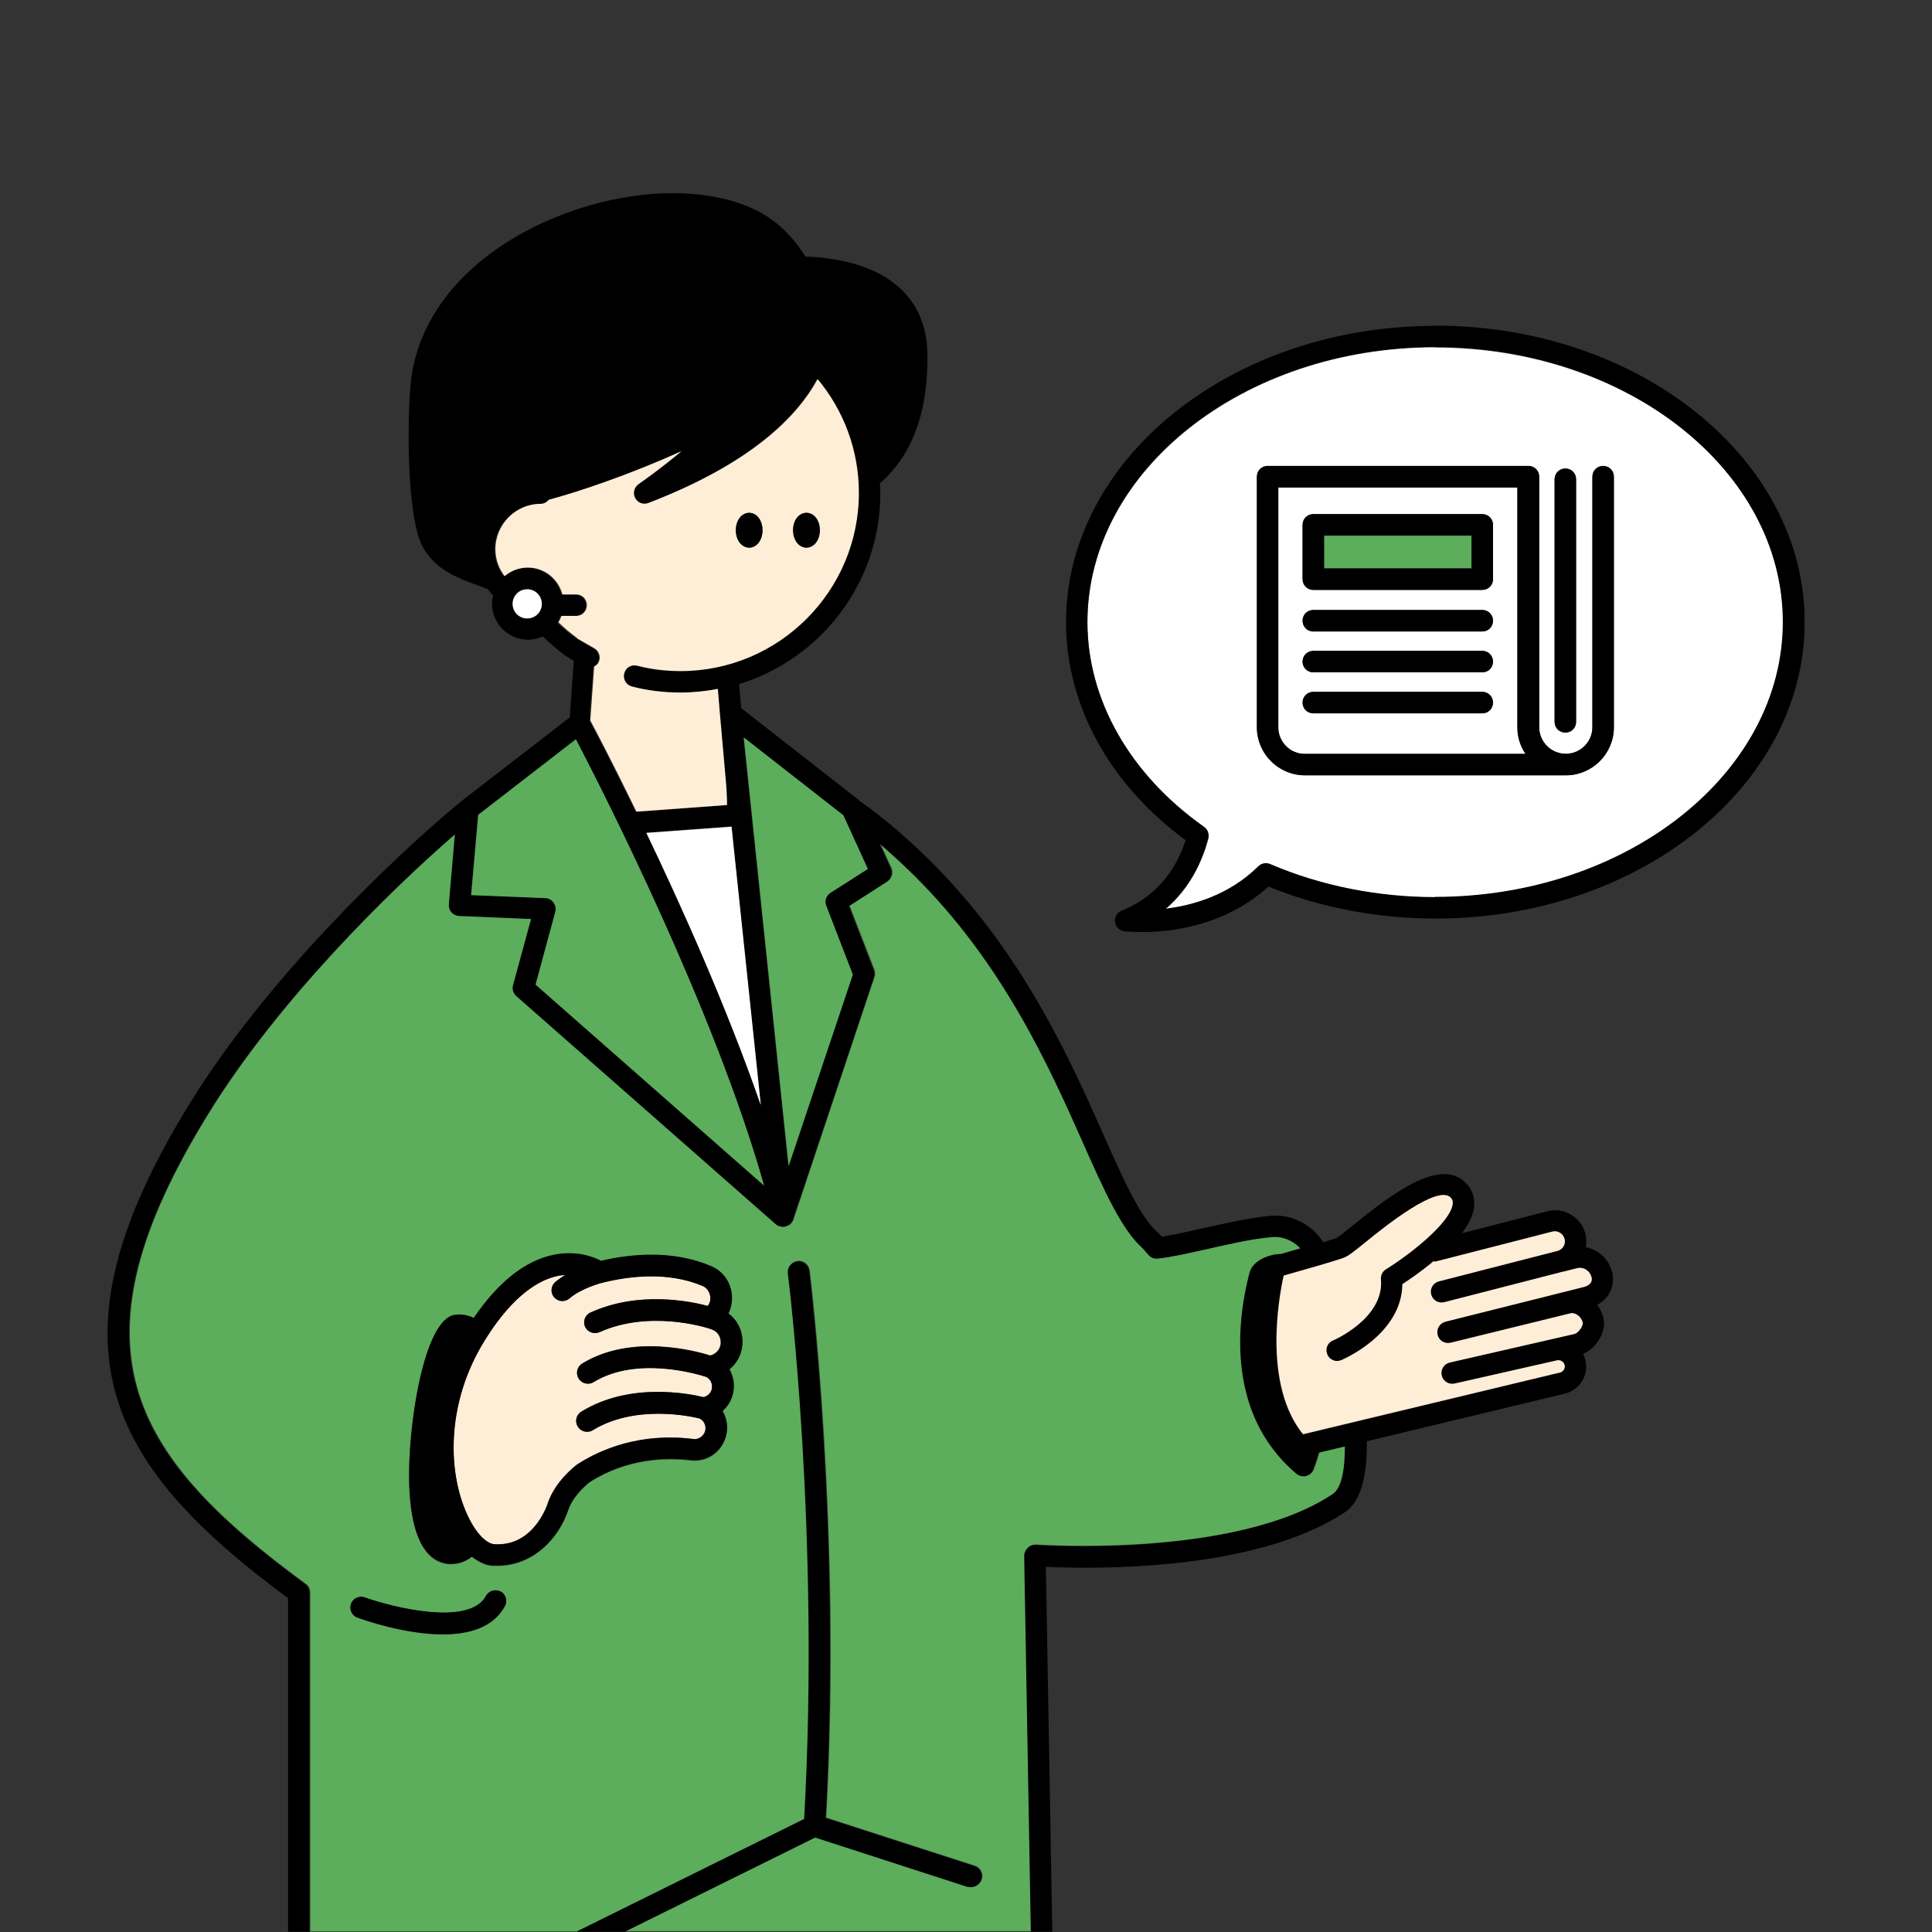 <svg width="90" height="90" viewBox="0 0 90 90" fill="none" xmlns="http://www.w3.org/2000/svg">
<rect x="0" y="0" width="90" height="90" fill="#333333" stroke="none"/>
<g clip-path="url(#clip0_8828_172862)">
<path d="M47.91 72.09C48.01 71.99 48.15 71.94 48.29 71.95C48.38 71.95 57.59 72.6 62.11 69.59C62.53 69.31 62.69 68.47 62.69 67.36L61.47 67.65C61.34 68.11 61.22 68.41 61.21 68.44C61.15 68.59 61.02 68.7 60.87 68.74C60.83 68.74 60.79 68.75 60.75 68.75C60.63 68.75 60.52 68.71 60.43 68.63C56.98 65.72 57.76 61.11 58.25 59.26C58.4 58.71 59.06 58.51 59.27 58.46C59.42 58.42 59.55 58.41 59.68 58.41C59.93 58.34 60.27 58.24 60.62 58.14C60.28 57.77 59.78 57.55 59.27 57.61C58.36 57.69 57.31 57.93 56.3 58.16C55.44 58.36 54.63 58.54 53.97 58.61C53.79 58.63 53.64 58.56 53.53 58.43C53.38 58.25 53.28 58.14 53.27 58.13C52.3 57.3 51.5 55.5 50.49 53.22C48.92 49.69 46.76 44.86 42.6 40.74C42.04 40.19 41.51 39.7 41 39.27L41.53 40.43C41.63 40.66 41.55 40.92 41.34 41.06L39.58 42.19L40.74 45.18C40.78 45.29 40.78 45.41 40.74 45.52L36.97 56.8C36.97 56.8 36.97 56.81 36.97 56.82C36.97 56.83 36.96 56.84 36.95 56.85C36.92 56.92 36.87 56.99 36.8 57.04C36.8 57.04 36.8 57.04 36.79 57.05C36.79 57.05 36.78 57.05 36.77 57.06H36.75C36.72 57.08 36.68 57.1 36.64 57.11C36.6 57.12 36.56 57.13 36.51 57.13C36.49 57.13 36.47 57.13 36.46 57.13C36.44 57.13 36.42 57.12 36.4 57.11C36.37 57.11 36.35 57.1 36.32 57.09C36.3 57.09 36.29 57.08 36.27 57.07C36.26 57.07 36.25 57.05 36.24 57.05C36.24 57.05 36.24 57.05 36.23 57.05C36.22 57.05 36.2 57.04 36.19 57.02L24.09 46.38C23.95 46.25 23.89 46.06 23.94 45.87L24.78 42.79L21.42 42.65C21.28 42.65 21.16 42.58 21.07 42.48C20.98 42.38 20.94 42.24 20.95 42.11L21.23 38.84C18.11 41.54 12.96 46.62 9.73 51.86C3.04 62.69 6.01 67.74 14.25 73.78C14.38 73.87 14.45 74.02 14.45 74.18V89.97H26.88L37.49 84.72C38.24 71.43 36.74 59.43 36.73 59.3C36.69 59.03 36.89 58.78 37.16 58.74C37.42 58.7 37.68 58.9 37.72 59.17C37.74 59.29 39.23 71.33 38.49 84.67L45.42 86.91C45.68 86.99 45.83 87.28 45.74 87.54C45.67 87.75 45.48 87.89 45.26 87.89C45.21 87.89 45.16 87.89 45.11 87.87L38.01 85.57L29.14 89.96H48.1L47.79 72.44C47.79 72.3 47.84 72.16 47.95 72.07L47.91 72.09ZM23.52 74.82C22.98 75.83 21.83 76.14 20.63 76.14C18.87 76.14 16.99 75.48 16.65 75.36C16.39 75.27 16.26 74.98 16.35 74.72C16.44 74.46 16.73 74.33 16.99 74.42C18.21 74.86 21.86 75.8 22.64 74.35C22.77 74.11 23.08 74.01 23.32 74.15C23.56 74.28 23.65 74.58 23.52 74.83V74.82ZM34.56 62.79C34.5 63.2 34.28 63.56 33.97 63.81C34.14 64.1 34.22 64.46 34.16 64.83C34.1 65.2 33.92 65.52 33.65 65.75C33.8 66 33.88 66.31 33.86 66.62C33.83 67.04 33.64 67.43 33.32 67.7C33 67.97 32.59 68.09 32.18 68.04C30.98 67.9 29.18 67.95 27.46 69.06C27.46 69.06 26.72 69.62 26.46 70.37C26.02 71.68 24.84 72.95 23.16 72.95C23.09 72.95 23.02 72.95 22.94 72.95C22.61 72.93 22.29 72.77 21.98 72.53C21.7 72.75 21.38 72.87 21.03 72.87C20.99 72.87 20.95 72.87 20.91 72.87C20.12 72.81 19.16 72.12 19.06 69.2C18.97 66.6 19.72 61.5 21.17 61.28C21.51 61.23 21.8 61.29 22.06 61.42C23.21 59.74 24.46 58.74 25.79 58.48C26.83 58.27 27.62 58.58 27.99 58.76C29.37 58.43 31.32 58.24 33.12 59.01C33.79 59.3 34.18 60.02 34.07 60.76C34.04 60.93 33.99 61.09 33.91 61.24C34.39 61.59 34.65 62.2 34.55 62.82L34.56 62.79Z" fill="#5CAD5C"/>
<path d="M48.76 72.99C50.87 73.09 58.46 73.23 62.66 70.44C63.43 69.92 63.69 68.67 63.67 67.14L72.86 64.93C73.56 64.78 74.01 64.1 73.86 63.4C73.84 63.28 73.8 63.17 73.74 63.07C74.04 62.95 74.31 62.71 74.5 62.39C74.71 62.04 74.77 61.67 74.68 61.34C74.62 61.14 74.53 60.95 74.4 60.79C74.96 60.49 75.25 59.9 75.1 59.27C75 58.86 74.75 58.51 74.39 58.3C74.23 58.2 74.05 58.13 73.87 58.1C73.9 57.92 73.9 57.73 73.87 57.54C73.79 57.15 73.55 56.81 73.21 56.6C72.87 56.39 72.46 56.32 72.07 56.43L68.1 57.45C68.39 57.06 68.6 56.67 68.66 56.29C68.72 55.87 68.62 55.49 68.35 55.18C67.14 53.77 64.67 55.76 63.04 57.07C62.72 57.33 62.35 57.63 62.26 57.67C62.14 57.71 61.91 57.79 61.64 57.87C61.12 57.04 60.16 56.54 59.17 56.64C58.2 56.73 57.11 56.98 56.07 57.21C55.35 57.37 54.67 57.53 54.12 57.61C54.04 57.52 53.99 57.46 53.96 57.44C53.12 56.72 52.36 55.01 51.4 52.85C49.8 49.25 47.6 44.32 43.3 40.07C42.12 38.91 41.05 38.01 40.03 37.3C40.03 37.3 40.02 37.28 40.01 37.27L34.53 32.99L34.43 31.87C38.23 30.7 41.01 27.16 41.01 22.98C41.01 22.82 40.99 22.67 40.99 22.51C41 22.5 41.02 22.49 41.03 22.48C42.53 21.15 43.26 19.11 43.2 16.41C43.17 15.13 42.7 14.09 41.82 13.33C40.6 12.28 38.83 12 37.52 11.95C36.66 10.61 35.41 9.33 32.34 9.04C27.52 8.59 20.18 11.56 19.19 17.39C18.97 18.68 18.87 24.01 19.7 25.49C20.3 26.56 21.34 26.94 22.35 27.3C22.48 27.35 22.61 27.4 22.73 27.45C22.81 27.55 22.88 27.65 22.97 27.74C22.94 27.86 22.92 27.99 22.92 28.12C22.92 29.04 23.67 29.8 24.6 29.8C24.85 29.8 25.08 29.74 25.29 29.65C25.62 29.97 25.98 30.28 26.36 30.56L26.73 30.78L26.54 33.42L21.52 37.3C18.54 39.74 12.52 45.45 8.88 51.34C1.84 62.69 5.03 68.25 13.42 74.45V89.99H14.42V74.2C14.42 74.04 14.34 73.89 14.22 73.8C5.97 67.75 3.01 62.71 9.69 51.88C12.92 46.64 18.07 41.56 21.19 38.86L20.91 42.13C20.9 42.27 20.94 42.4 21.03 42.5C21.12 42.6 21.25 42.66 21.38 42.67L24.74 42.81L23.9 45.89C23.85 46.07 23.9 46.27 24.05 46.4L36.15 57.04C36.15 57.04 36.18 57.06 36.19 57.07C36.19 57.07 36.19 57.07 36.2 57.07C36.21 57.07 36.22 57.09 36.23 57.09C36.25 57.09 36.26 57.11 36.28 57.11C36.3 57.12 36.33 57.13 36.36 57.13C36.38 57.13 36.4 57.15 36.42 57.15C36.44 57.15 36.46 57.15 36.47 57.15C36.51 57.15 36.55 57.15 36.6 57.13C36.64 57.12 36.67 57.1 36.71 57.08H36.73C36.73 57.08 36.74 57.08 36.75 57.07C36.75 57.07 36.75 57.07 36.76 57.06C36.83 57.01 36.87 56.95 36.91 56.87C36.91 56.86 36.92 56.85 36.93 56.84C36.93 56.84 36.93 56.83 36.93 56.82L40.7 45.54C40.74 45.43 40.73 45.31 40.7 45.2L39.54 42.21L41.3 41.08C41.51 40.95 41.59 40.68 41.49 40.45L40.96 39.29C41.47 39.73 42 40.21 42.56 40.76C46.73 44.88 48.88 49.71 50.45 53.24C51.46 55.52 52.27 57.31 53.23 58.15C53.23 58.15 53.34 58.27 53.49 58.45C53.6 58.58 53.75 58.65 53.93 58.63C54.58 58.56 55.4 58.37 56.26 58.18C57.27 57.95 58.32 57.71 59.23 57.63C59.75 57.58 60.24 57.79 60.58 58.16C60.23 58.26 59.9 58.36 59.64 58.43C59.51 58.43 59.37 58.44 59.23 58.48C59.03 58.53 58.36 58.73 58.21 59.28C57.72 61.13 56.94 65.74 60.39 68.65C60.48 68.73 60.6 68.77 60.71 68.77C60.75 68.77 60.79 68.77 60.83 68.76C60.99 68.72 61.11 68.61 61.17 68.46C61.18 68.42 61.3 68.13 61.43 67.67L62.65 67.38C62.65 68.5 62.49 69.33 62.07 69.61C57.55 72.62 48.34 71.98 48.25 71.97C48.11 71.96 47.97 72.01 47.87 72.11C47.77 72.21 47.71 72.34 47.71 72.48L48.02 90H49.02L48.72 73L48.76 72.99ZM60.69 66.82C58.83 64.54 59.55 60.51 59.79 59.43C60.46 59.24 62.13 58.76 62.59 58.6C62.8 58.52 63.07 58.31 63.66 57.83C64.49 57.16 67 55.14 67.58 55.81C67.66 55.9 67.68 55.99 67.66 56.12C67.53 57 65.68 58.44 64.55 59.14C64.39 59.24 64.3 59.42 64.32 59.61C64.48 61.41 62.11 62.44 62.09 62.45C61.84 62.56 61.72 62.85 61.82 63.1C61.93 63.35 62.22 63.47 62.47 63.37C62.59 63.32 65.3 62.16 65.32 59.83C65.64 59.62 66.19 59.24 66.76 58.77C66.81 58.77 66.87 58.77 66.93 58.76L72.31 57.38C72.43 57.35 72.56 57.37 72.67 57.44C72.78 57.51 72.85 57.61 72.88 57.74C72.93 57.98 72.79 58.22 72.55 58.28L67.02 59.7C66.75 59.77 66.59 60.04 66.66 60.31C66.73 60.58 67 60.74 67.27 60.67L72.79 59.25C72.79 59.25 72.8 59.25 72.81 59.25L73.44 59.09C73.59 59.05 73.74 59.07 73.87 59.15C74 59.23 74.09 59.35 74.13 59.5C74.21 59.83 73.88 59.94 73.78 59.96L67.32 61.58C67.05 61.65 66.89 61.92 66.96 62.19C67.03 62.46 67.29 62.62 67.56 62.56L73.14 61.19C73.37 61.13 73.64 61.35 73.72 61.61C73.72 61.65 73.72 61.75 73.64 61.88C73.55 62.03 73.42 62.13 73.34 62.15L67.53 63.48C67.26 63.54 67.09 63.81 67.15 64.08C67.21 64.35 67.48 64.52 67.75 64.46L72.52 63.38C72.6 63.36 72.68 63.38 72.75 63.42C72.82 63.46 72.86 63.53 72.88 63.61C72.91 63.77 72.81 63.93 72.63 63.96L60.68 66.83L60.69 66.82ZM39.27 37.98L40.41 40.48L38.67 41.59C38.47 41.72 38.39 41.97 38.47 42.19L39.71 45.4L36.72 54.32L34.63 34.36L39.26 37.98H39.27ZM25.86 42.47C25.9 42.32 25.87 42.17 25.78 42.04C25.69 41.92 25.55 41.84 25.4 41.83L21.94 41.69L22.27 37.95L26.82 34.43C28.07 36.83 33.26 47 35.58 55.2L24.95 45.85L25.87 42.46L25.86 42.47ZM23.87 28.13C23.87 27.76 24.17 27.45 24.55 27.45C24.93 27.45 25.23 27.75 25.23 28.13C25.23 28.51 24.93 28.81 24.55 28.81C24.17 28.81 23.87 28.51 23.87 28.13ZM26.12 28.7H26.8C27.08 28.7 27.3 28.48 27.3 28.2C27.3 27.92 27.08 27.7 26.8 27.7H26.16C25.97 26.98 25.32 26.45 24.55 26.45C24.14 26.45 23.76 26.61 23.47 26.85C23.2 26.5 23.04 26.06 23.04 25.59C23.04 24.43 23.99 23.48 25.15 23.48C25.31 23.48 25.44 23.4 25.53 23.29C26.87 22.94 29.28 22.14 31.72 21.02C30.68 21.89 29.73 22.55 29.71 22.56C29.5 22.7 29.43 22.98 29.55 23.21C29.67 23.43 29.94 23.53 30.17 23.44C34.98 21.59 37.11 19.41 38.05 17.67C39.25 19.11 39.97 20.96 39.97 22.97C39.97 27.54 36.25 31.27 31.67 31.27C30.99 31.27 30.31 31.19 29.65 31.02C29.38 30.95 29.11 31.12 29.04 31.38C28.97 31.65 29.14 31.92 29.4 31.99C30.14 32.17 30.9 32.27 31.66 32.27C32.25 32.27 32.83 32.21 33.4 32.1L33.5 33.29L33.79 36.58C33.82 36.88 33.83 37.2 33.83 37.51L29.61 37.82C28.52 35.58 27.69 34 27.46 33.57L27.64 31.06C27.71 31.02 27.78 30.96 27.83 30.89C27.97 30.65 27.89 30.35 27.65 30.21L26.83 29.74C26.52 29.52 26.23 29.27 25.96 29.01C26.02 28.92 26.06 28.82 26.1 28.71L26.12 28.7ZM34.07 38.5L35.43 51.43C33.86 46.92 31.76 42.24 30.11 38.78L34.08 38.49L34.07 38.5Z" fill="black"/>
<path d="M26.87 29.73L27.69 30.2C27.93 30.34 28.01 30.65 27.87 30.88C27.82 30.96 27.76 31.01 27.68 31.05L27.5 33.56C27.73 33.99 28.56 35.57 29.65 37.81L33.87 37.5C33.87 37.19 33.85 36.87 33.83 36.57L33.54 33.28L33.44 32.09C32.88 32.2 32.3 32.26 31.7 32.26C30.93 32.26 30.17 32.17 29.44 31.98C29.17 31.91 29.01 31.64 29.08 31.37C29.15 31.1 29.41 30.94 29.69 31.01C30.35 31.18 31.02 31.26 31.71 31.26C36.28 31.26 40.01 27.54 40.01 22.96C40.01 20.95 39.29 19.1 38.09 17.66C37.15 19.39 35.02 21.58 30.21 23.43C29.97 23.52 29.71 23.43 29.59 23.2C29.47 22.98 29.54 22.7 29.75 22.55C29.77 22.54 30.72 21.88 31.76 21.01C29.32 22.12 26.91 22.92 25.57 23.28C25.48 23.39 25.34 23.47 25.19 23.47C24.03 23.47 23.08 24.42 23.08 25.58C23.08 26.06 23.24 26.49 23.51 26.84C23.8 26.59 24.18 26.44 24.59 26.44C25.37 26.44 26.01 26.97 26.2 27.69H26.84C27.12 27.69 27.34 27.91 27.34 28.19C27.34 28.47 27.12 28.69 26.84 28.69H26.16C26.12 28.79 26.07 28.89 26.02 28.99C26.29 29.25 26.58 29.5 26.89 29.72L26.87 29.73ZM38.2 24.7C38.2 25.15 37.93 25.51 37.58 25.51C37.23 25.51 36.96 25.16 36.96 24.7C36.96 24.24 37.23 23.89 37.58 23.89C37.93 23.89 38.2 24.24 38.2 24.7ZM34.9 23.89C35.25 23.89 35.52 24.24 35.52 24.7C35.52 25.16 35.25 25.51 34.9 25.51C34.55 25.51 34.28 25.16 34.28 24.7C34.28 24.24 34.55 23.89 34.9 23.89Z" fill="#FFEED7"/>
<path d="M34.899 25.51C35.249 25.51 35.519 25.16 35.519 24.7C35.519 24.24 35.249 23.89 34.899 23.89C34.549 23.89 34.279 24.24 34.279 24.7C34.279 25.16 34.549 25.51 34.899 25.51Z" fill="black"/>
<path d="M35.439 51.44L34.079 38.51L30.109 38.8C31.769 42.26 33.859 46.93 35.429 51.45L35.439 51.44Z" fill="white"/>
<path d="M36.94 24.7C36.94 25.15 37.209 25.51 37.559 25.51C37.91 25.51 38.179 25.16 38.179 24.7C38.179 24.24 37.91 23.89 37.559 23.89C37.209 23.89 36.94 24.24 36.94 24.7Z" fill="black"/>
<path d="M25.241 28.13C25.241 27.76 24.941 27.45 24.561 27.45C24.181 27.45 23.881 27.75 23.881 28.13C23.881 28.51 24.181 28.81 24.561 28.81C24.941 28.81 25.241 28.51 25.241 28.13Z" fill="white"/>
<path d="M35.589 55.21C33.269 47.01 28.079 36.84 26.829 34.44L22.279 37.96L21.949 41.7L25.409 41.84C25.559 41.84 25.699 41.92 25.789 42.05C25.879 42.17 25.909 42.33 25.869 42.48L24.949 45.87L35.579 55.22L35.589 55.21Z" fill="#5CAD5C"/>
<path d="M34.65 34.36L36.74 54.32L39.73 45.4L38.49 42.19C38.4 41.97 38.49 41.72 38.69 41.59L40.43 40.48L39.29 37.98L34.66 34.36H34.65Z" fill="#5CAD5C"/>
<path d="M33.221 61.95C33.171 61.93 33.111 61.91 33.061 61.89L32.961 61.86C32.831 61.82 30.221 61.01 27.921 62.05C27.851 62.08 27.781 62.09 27.711 62.09C27.521 62.09 27.341 61.98 27.251 61.8C27.141 61.55 27.251 61.25 27.501 61.14C29.741 60.12 32.141 60.61 32.971 60.83C33.021 60.75 33.061 60.67 33.081 60.58C33.121 60.29 32.981 60.01 32.731 59.9C31.101 59.21 29.281 59.44 28.041 59.75C28.041 59.75 27.071 60 26.521 60.48C26.431 60.56 26.311 60.6 26.191 60.6C26.051 60.6 25.911 60.54 25.811 60.43C25.631 60.22 25.651 59.91 25.861 59.72C26.001 59.6 26.161 59.49 26.331 59.39C26.211 59.39 26.101 59.4 25.971 59.43C24.831 59.67 23.661 60.69 22.601 62.39C20.691 65.44 20.851 68.79 21.861 70.76C22.291 71.6 22.741 71.91 23.011 71.93C24.781 72.06 25.451 70.24 25.511 70.03C25.871 68.96 26.851 68.24 26.891 68.21C28.891 66.93 30.931 66.86 32.291 67.03C32.431 67.05 32.561 67.01 32.671 66.92C32.781 66.83 32.851 66.7 32.861 66.55C32.871 66.34 32.761 66.16 32.581 66.07C32.181 65.97 29.591 65.4 27.601 66.62C27.521 66.67 27.431 66.69 27.341 66.69C27.171 66.69 27.011 66.61 26.911 66.45C26.771 66.22 26.841 65.91 27.071 65.76C29.351 64.35 32.151 64.93 32.771 65.08C32.971 65.03 33.131 64.87 33.161 64.67C33.201 64.44 33.081 64.21 32.881 64.13C32.601 64.04 29.681 63.12 27.641 64.38C27.561 64.43 27.471 64.45 27.381 64.45C27.211 64.45 27.051 64.37 26.951 64.21C26.811 63.98 26.881 63.67 27.111 63.52C29.381 62.12 32.361 62.91 33.081 63.14C33.331 63.08 33.521 62.88 33.561 62.63C33.601 62.34 33.461 62.06 33.211 61.95H33.221Z" fill="#FFEED7"/>
<path d="M33.919 61.21C33.999 61.06 34.049 60.9 34.079 60.73C34.199 59.98 33.809 59.26 33.129 58.98C31.329 58.21 29.379 58.41 27.999 58.73C27.639 58.54 26.839 58.24 25.799 58.45C24.469 58.72 23.219 59.71 22.069 61.39C21.809 61.27 21.519 61.2 21.179 61.25C19.729 61.46 18.969 66.57 19.069 69.17C19.169 72.1 20.129 72.78 20.919 72.84C20.959 72.84 20.999 72.84 21.039 72.84C21.379 72.84 21.699 72.72 21.989 72.5C22.299 72.74 22.619 72.9 22.949 72.92C23.019 72.92 23.099 72.92 23.169 72.92C24.849 72.92 26.029 71.65 26.469 70.34C26.719 69.59 27.469 69.03 27.469 69.03C29.199 67.93 30.989 67.87 32.189 68.01C32.599 68.06 33.009 67.94 33.329 67.67C33.649 67.4 33.849 67.01 33.869 66.59C33.889 66.28 33.809 65.98 33.659 65.72C33.929 65.49 34.109 65.17 34.169 64.8C34.229 64.43 34.149 64.08 33.979 63.78C34.289 63.53 34.509 63.17 34.569 62.76C34.669 62.14 34.409 61.53 33.929 61.18L33.919 61.21ZM33.089 63.15C32.379 62.93 29.389 62.13 27.119 63.53C26.879 63.67 26.809 63.98 26.959 64.22C27.049 64.37 27.219 64.46 27.389 64.46C27.479 64.46 27.569 64.44 27.649 64.39C29.689 63.13 32.609 64.05 32.889 64.14C33.089 64.23 33.199 64.45 33.169 64.68C33.139 64.89 32.979 65.05 32.779 65.09C32.159 64.94 29.359 64.36 27.079 65.77C26.839 65.91 26.769 66.22 26.919 66.46C27.009 66.61 27.179 66.7 27.349 66.7C27.439 66.7 27.529 66.68 27.609 66.63C29.599 65.41 32.189 65.98 32.589 66.08C32.769 66.17 32.879 66.35 32.869 66.56C32.869 66.71 32.789 66.84 32.679 66.93C32.569 67.02 32.439 67.06 32.299 67.04C30.939 66.87 28.899 66.94 26.899 68.22C26.859 68.25 25.879 68.97 25.519 70.04C25.449 70.25 24.789 72.07 23.019 71.94C22.759 71.92 22.299 71.61 21.869 70.77C20.859 68.8 20.699 65.45 22.609 62.4C23.669 60.7 24.839 59.68 25.979 59.44C26.109 59.41 26.219 59.41 26.339 59.4C26.179 59.5 26.019 59.61 25.869 59.73C25.659 59.91 25.639 60.23 25.819 60.44C25.919 60.55 26.059 60.61 26.199 60.61C26.319 60.61 26.429 60.57 26.529 60.49C27.079 60.01 28.039 59.76 28.049 59.76C29.289 59.45 31.109 59.22 32.739 59.91C32.989 60.02 33.139 60.3 33.089 60.59C33.079 60.68 33.039 60.77 32.979 60.84C32.139 60.62 29.749 60.13 27.509 61.15C27.259 61.26 27.149 61.56 27.259 61.81C27.339 61.99 27.519 62.1 27.719 62.1C27.789 62.1 27.859 62.09 27.929 62.06C30.229 61.02 32.839 61.83 32.969 61.87L33.069 61.9C33.119 61.92 33.179 61.94 33.229 61.96C33.479 62.07 33.629 62.35 33.579 62.64C33.539 62.89 33.349 63.09 33.099 63.15H33.089Z" fill="black"/>
<path d="M23.321 74.14C23.081 74.01 22.771 74.1 22.641 74.34C21.861 75.79 18.211 74.85 16.991 74.41C16.731 74.32 16.441 74.45 16.351 74.71C16.261 74.97 16.391 75.26 16.651 75.35C16.981 75.47 18.871 76.13 20.631 76.13C21.841 76.13 22.981 75.82 23.521 74.81C23.651 74.57 23.561 74.26 23.321 74.13V74.14Z" fill="black"/>
<path d="M72.64 63.95C72.81 63.91 72.92 63.76 72.89 63.6C72.87 63.52 72.83 63.45 72.76 63.41C72.69 63.37 72.62 63.35 72.53 63.37L67.76 64.45C67.49 64.51 67.22 64.34 67.16 64.07C67.1 63.8 67.27 63.53 67.54 63.47L73.35 62.14C73.43 62.12 73.56 62.02 73.65 61.87C73.73 61.74 73.74 61.64 73.73 61.6C73.66 61.33 73.38 61.12 73.15 61.18L67.57 62.55C67.3 62.61 67.03 62.45 66.97 62.18C66.9 61.91 67.07 61.64 67.33 61.57L73.79 59.95C73.89 59.92 74.22 59.82 74.14 59.49C74.1 59.34 74.01 59.22 73.88 59.14C73.75 59.06 73.6 59.04 73.45 59.08L72.82 59.24C72.82 59.24 72.81 59.24 72.8 59.24L67.28 60.66C67.01 60.73 66.74 60.57 66.67 60.3C66.6 60.03 66.76 59.76 67.03 59.69L72.56 58.27C72.8 58.2 72.94 57.97 72.89 57.73C72.86 57.61 72.79 57.5 72.68 57.43C72.57 57.36 72.44 57.34 72.32 57.37L66.94 58.75C66.88 58.77 66.82 58.77 66.77 58.76C66.21 59.23 65.65 59.61 65.33 59.82C65.3 62.15 62.6 63.31 62.48 63.36C62.23 63.47 61.93 63.35 61.83 63.09C61.72 62.84 61.84 62.54 62.1 62.44C62.12 62.44 64.49 61.41 64.33 59.6C64.31 59.41 64.4 59.23 64.56 59.13C65.69 58.43 67.53 56.98 67.67 56.11C67.69 55.98 67.67 55.89 67.59 55.8C67.01 55.13 64.49 57.15 63.67 57.82C63.08 58.3 62.81 58.51 62.6 58.59C62.14 58.76 60.48 59.23 59.8 59.42C59.56 60.5 58.85 64.52 60.7 66.81L72.65 63.94L72.64 63.95Z" fill="#FFEED7"/>
<path d="M66.86 16.18C57.93 16.18 50.66 21.93 50.66 28.99C50.66 32.62 52.64 36.1 56.09 38.53C56.26 38.65 56.34 38.86 56.29 39.07C56.02 40.1 55.45 41.37 54.3 42.35C55.57 42.19 57.27 41.71 58.63 40.37C58.77 40.23 58.99 40.18 59.18 40.27C61.53 41.28 64.19 41.81 66.87 41.81C75.8 41.81 83.07 36.07 83.07 29C83.07 21.93 75.8 16.19 66.87 16.19L66.86 16.18ZM72.42 22.32C72.42 22.04 72.64 21.82 72.92 21.82C73.2 21.82 73.42 22.04 73.42 22.32V33.62C73.42 33.9 73.2 34.12 72.92 34.12C72.64 34.12 72.42 33.9 72.42 33.62V22.32ZM75.18 33.87C75.18 35.11 74.17 36.11 72.94 36.11H60.79C59.55 36.11 58.55 35.1 58.55 33.87V22.2C58.55 21.92 58.77 21.7 59.05 21.7H71.2C71.48 21.7 71.7 21.92 71.7 22.2V33.87C71.7 34.56 72.26 35.11 72.94 35.11C73.62 35.11 74.18 34.55 74.18 33.87V22.2C74.18 21.92 74.4 21.7 74.68 21.7C74.96 21.7 75.18 21.92 75.18 22.2V33.87Z" fill="white"/>
<path d="M66.86 15.18C57.37 15.18 49.66 21.37 49.66 28.99C49.66 32.84 51.68 36.53 55.23 39.14C54.85 40.31 54.03 41.71 52.25 42.42C52.04 42.5 51.91 42.72 51.94 42.95C51.97 43.18 52.15 43.35 52.37 43.38C52.41 43.38 52.73 43.42 53.22 43.42C54.52 43.42 57.05 43.15 59.09 41.3C61.49 42.28 64.17 42.79 66.87 42.79C76.36 42.79 84.07 36.6 84.07 28.98C84.07 21.36 76.35 15.17 66.87 15.17L66.86 15.18ZM66.86 41.79C64.18 41.79 61.52 41.26 59.17 40.25C58.98 40.17 58.77 40.21 58.62 40.35C57.26 41.7 55.56 42.18 54.29 42.33C55.44 41.35 56.01 40.08 56.28 39.05C56.33 38.85 56.26 38.63 56.08 38.51C52.63 36.07 50.65 32.59 50.65 28.97C50.65 21.91 57.92 16.16 66.85 16.16C75.78 16.16 83.05 21.91 83.05 28.97C83.05 36.03 75.78 41.78 66.85 41.78L66.86 41.79Z" fill="black"/>
<path d="M60.779 35.12H71.059C70.819 34.76 70.679 34.34 70.679 33.88V22.71H59.529V33.88C59.529 34.57 60.089 35.12 60.769 35.12H60.779ZM60.679 24.45C60.679 24.17 60.899 23.95 61.179 23.95H69.049C69.329 23.95 69.549 24.17 69.549 24.45V26.98C69.549 27.26 69.329 27.48 69.049 27.48H61.179C60.899 27.48 60.679 27.26 60.679 26.98V24.45ZM61.179 28.41H69.049C69.329 28.41 69.549 28.63 69.549 28.91C69.549 29.19 69.329 29.41 69.049 29.41H61.179C60.899 29.41 60.679 29.19 60.679 28.91C60.679 28.63 60.899 28.41 61.179 28.41ZM61.179 30.32H69.049C69.329 30.32 69.549 30.54 69.549 30.82C69.549 31.1 69.329 31.32 69.049 31.32H61.179C60.899 31.32 60.679 31.1 60.679 30.82C60.679 30.54 60.899 30.32 61.179 30.32ZM61.179 32.23H69.049C69.329 32.23 69.549 32.45 69.549 32.73C69.549 33.01 69.329 33.23 69.049 33.23H61.179C60.899 33.23 60.679 33.01 60.679 32.73C60.679 32.45 60.899 32.23 61.179 32.23Z" fill="white"/>
<path d="M74.681 21.71C74.401 21.71 74.181 21.93 74.181 22.21V33.88C74.181 34.57 73.621 35.12 72.941 35.12C72.261 35.12 71.701 34.56 71.701 33.88V22.21C71.701 21.93 71.481 21.71 71.201 21.71H59.051C58.771 21.71 58.551 21.93 58.551 22.21V33.88C58.551 35.12 59.561 36.12 60.791 36.12H72.941C74.181 36.12 75.181 35.11 75.181 33.88V22.21C75.181 21.93 74.961 21.71 74.681 21.71ZM59.541 22.71H70.691V33.88C70.691 34.34 70.831 34.77 71.071 35.12H60.791C60.101 35.12 59.551 34.56 59.551 33.88V22.71H59.541Z" fill="black"/>
<path d="M72.92 34.13C73.2 34.13 73.42 33.91 73.42 33.63V22.33C73.42 22.05 73.2 21.83 72.92 21.83C72.64 21.83 72.42 22.05 72.42 22.33V33.63C72.42 33.91 72.64 34.13 72.92 34.13Z" fill="black"/>
<path d="M68.55 24.95H61.68V26.48H68.55V24.95Z" fill="#5CAD5C"/>
<path d="M61.18 27.48H69.05C69.33 27.48 69.55 27.26 69.55 26.98V24.45C69.55 24.17 69.33 23.95 69.05 23.95H61.18C60.9 23.95 60.68 24.17 60.68 24.45V26.98C60.68 27.26 60.9 27.48 61.18 27.48ZM61.68 24.95H68.55V26.48H61.68V24.95Z" fill="black"/>
<path d="M61.18 29.42H69.05C69.33 29.42 69.55 29.2 69.55 28.92C69.55 28.64 69.33 28.42 69.05 28.42H61.18C60.9 28.42 60.68 28.64 60.68 28.92C60.68 29.2 60.9 29.42 61.18 29.42Z" fill="black"/>
<path d="M61.18 31.32H69.05C69.33 31.32 69.55 31.1 69.55 30.82C69.55 30.54 69.33 30.32 69.05 30.32H61.18C60.9 30.32 60.68 30.54 60.68 30.82C60.68 31.1 60.9 31.32 61.18 31.32Z" fill="black"/>
<path d="M61.18 33.23H69.05C69.33 33.23 69.55 33.01 69.55 32.73C69.55 32.45 69.33 32.23 69.05 32.23H61.18C60.9 32.23 60.68 32.45 60.68 32.73C60.68 33.01 60.9 33.23 61.18 33.23Z" fill="black"/>
<path d="M45.08 87.89C45.13 87.91 45.18 87.91 45.23 87.91C45.44 87.91 45.64 87.78 45.71 87.56C45.79 87.3 45.65 87.02 45.39 86.93L38.46 84.69C39.2 71.35 37.7 59.31 37.69 59.19C37.65 58.92 37.39 58.72 37.13 58.76C36.86 58.8 36.66 59.05 36.7 59.32C36.72 59.44 38.21 71.45 37.46 84.74L26.85 89.99H29.1L37.97 85.6L45.07 87.9L45.08 87.89Z" fill="black"/>
</g>
<defs>
<clipPath id="clip0_8828_172862">
<rect width="79.06" height="80.99" fill="white" transform="translate(5 9)"/>
</clipPath>
</defs>
</svg>
